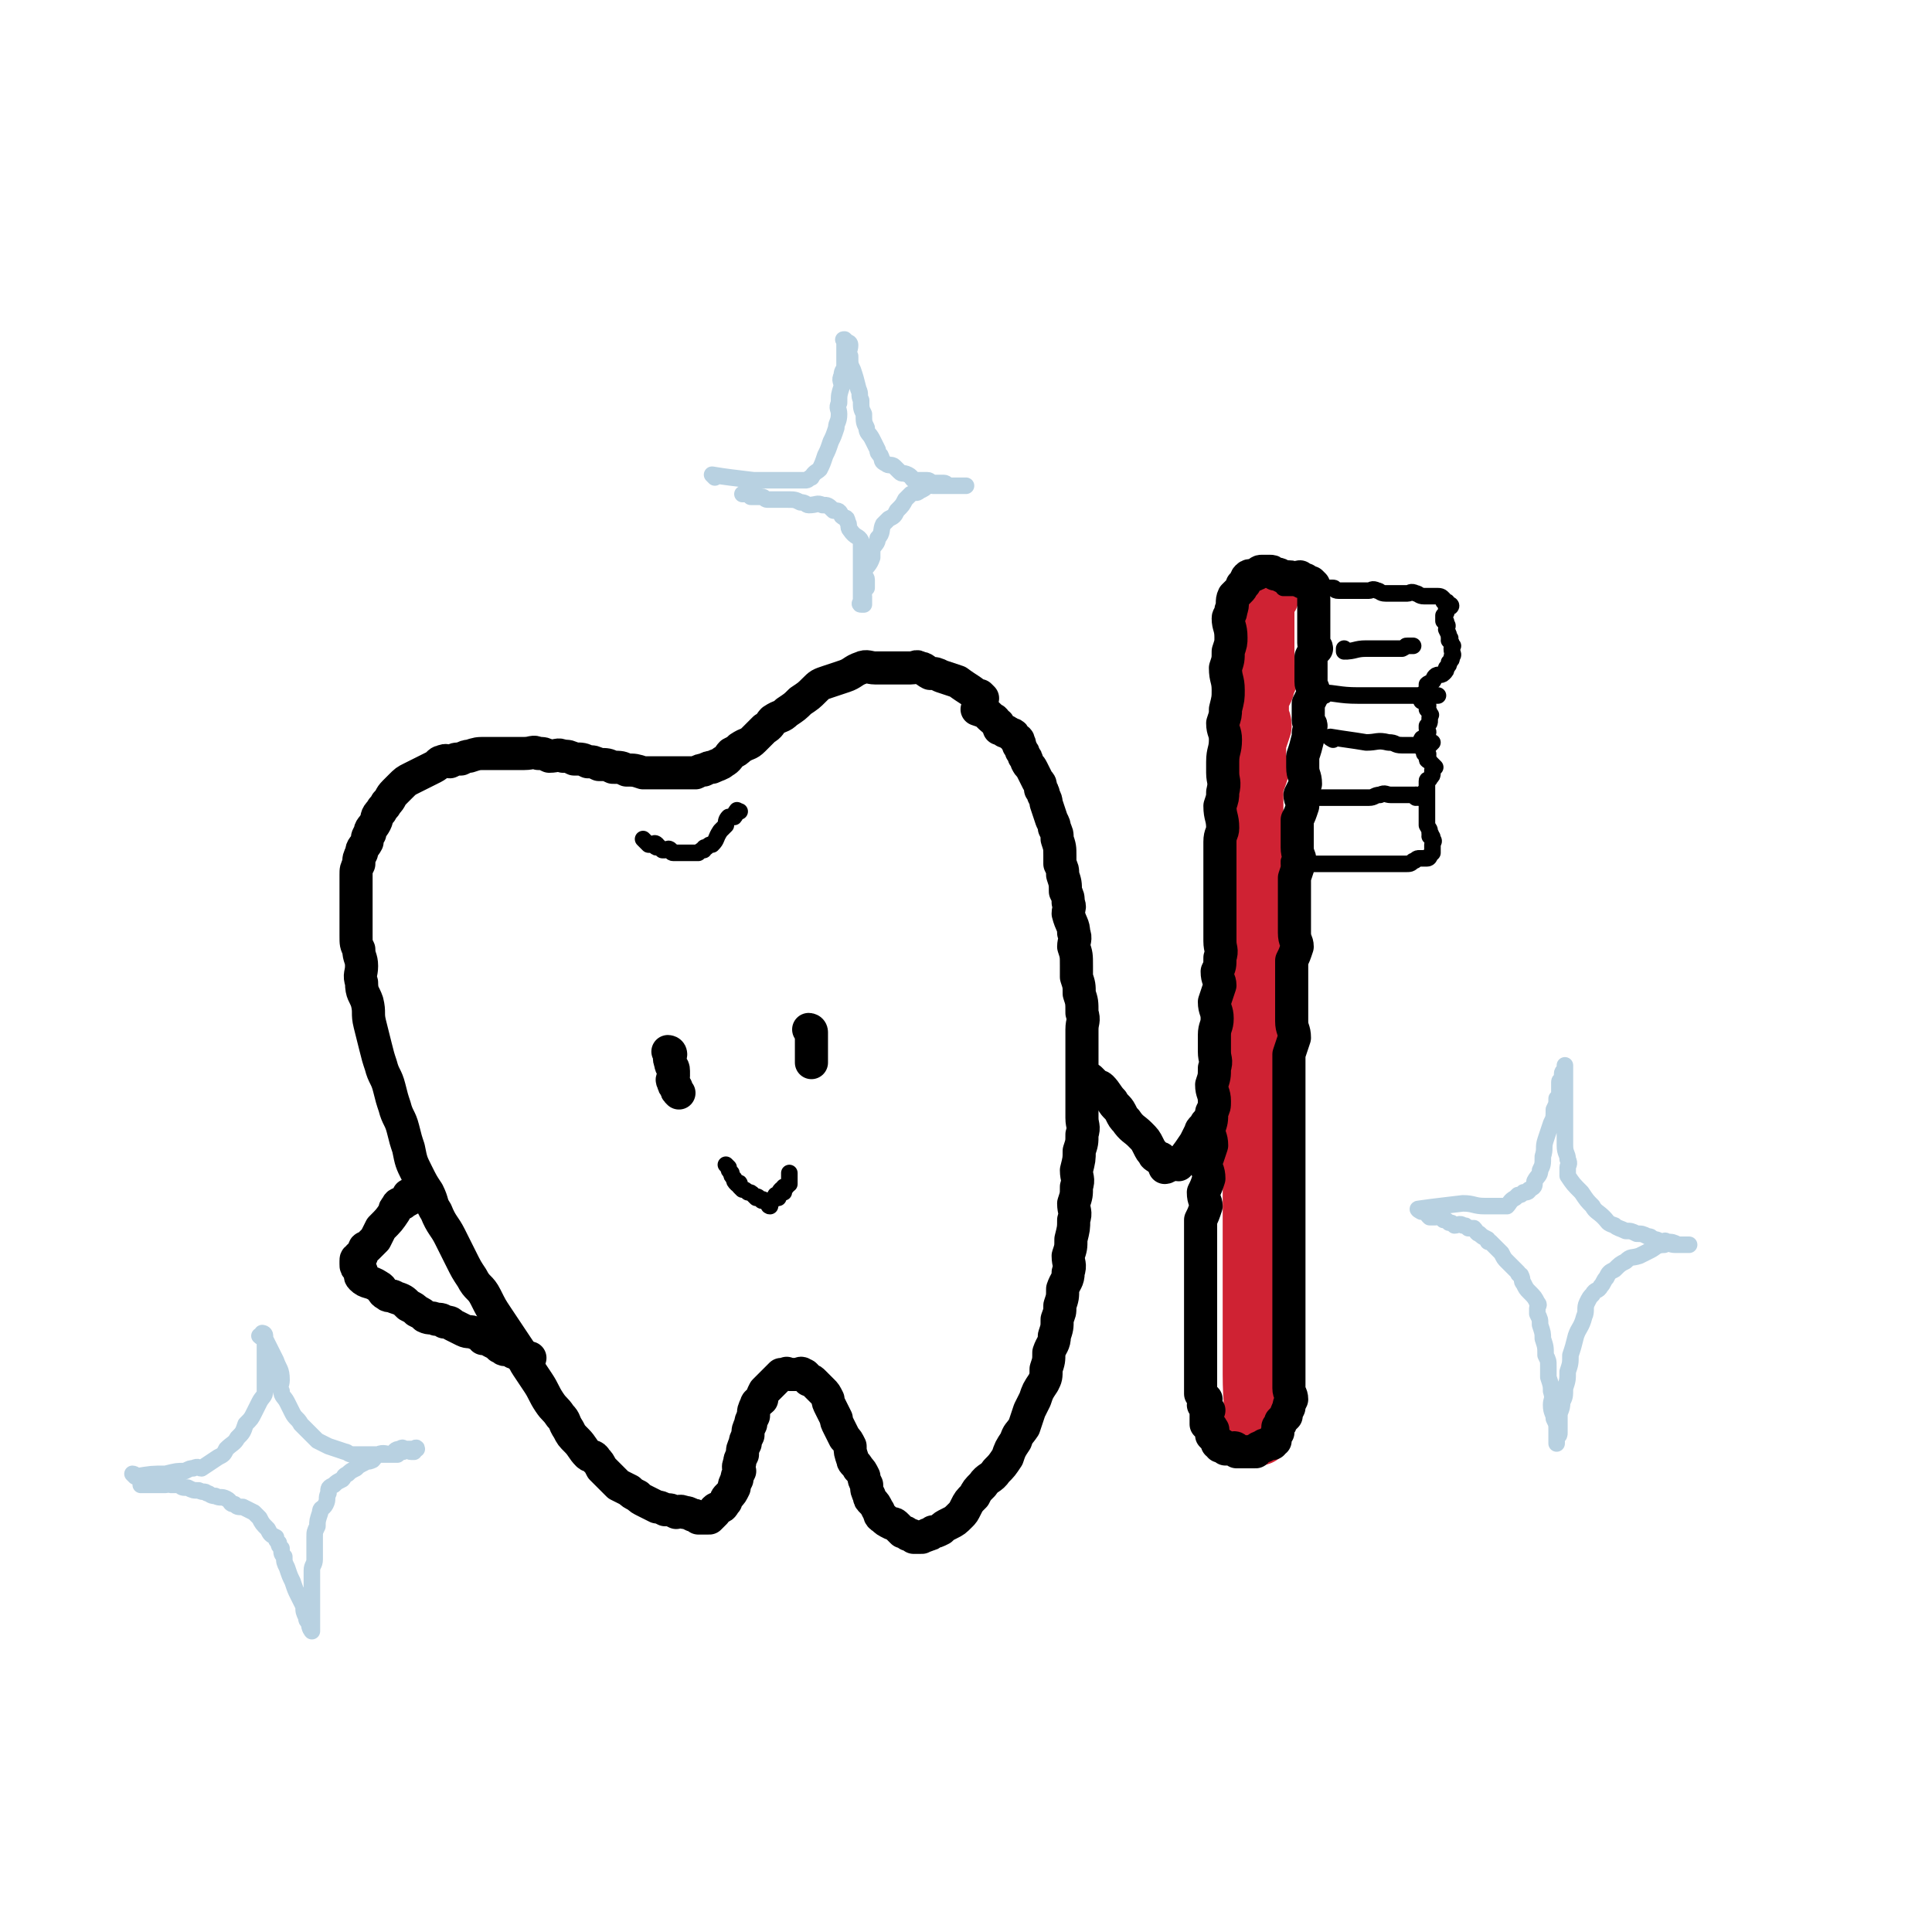 <svg viewBox='0 0 700 700' version='1.1' xmlns='http://www.w3.org/2000/svg' xmlns:xlink='http://www.w3.org/1999/xlink'><g fill='none' stroke='rgb(0,0,0)' stroke-width='12' stroke-linecap='round' stroke-linejoin='round'><path d='M356,253c0,0 -1,-1 -1,-1 0,0 1,1 0,1 -3,-3 -4,-3 -8,-6 -3,-1 -3,-1 -6,-2 -2,-1 -2,-1 -4,-1 -2,-1 -2,-2 -4,-2 -1,-1 -1,0 -3,0 -2,0 -2,0 -5,0 -2,0 -2,0 -4,0 -2,0 -2,0 -4,0 -2,0 -3,-1 -5,0 -3,1 -3,2 -6,3 -3,1 -3,1 -6,2 -3,1 -3,1 -5,3 -2,2 -2,2 -5,4 -2,2 -2,2 -5,4 -2,2 -2,1 -5,3 -1,1 -1,2 -3,3 -2,2 -2,2 -4,4 -2,2 -2,1 -5,3 -1,1 -1,1 -3,2 -1,1 -1,2 -3,3 -1,1 -2,1 -4,2 -1,0 -1,0 -3,1 -1,0 -1,0 -3,1 -1,0 -1,0 -3,0 -1,0 -1,0 -3,0 -1,0 -1,0 -3,0 -1,0 -1,0 -3,0 -1,0 -1,0 -3,0 -2,0 -2,0 -4,0 -3,-1 -3,-1 -6,-1 -2,-1 -2,-1 -5,-1 -2,-1 -2,-1 -5,-1 -2,-1 -2,-1 -4,-1 -2,-1 -2,-1 -5,-1 -2,-1 -2,-1 -4,-1 -2,-1 -2,0 -5,0 -2,-1 -2,-1 -4,-1 -2,-1 -2,0 -5,0 -3,0 -3,0 -6,0 -2,0 -2,0 -4,0 -2,0 -2,0 -4,0 -3,0 -3,0 -6,1 -1,0 -1,0 -3,1 -2,0 -2,0 -4,1 -1,0 -1,-1 -3,0 -1,0 -1,1 -3,2 -2,1 -2,1 -4,2 -2,1 -2,1 -4,2 -2,1 -2,1 -4,3 -1,1 -1,1 -2,2 -2,2 -1,2 -3,4 -1,2 -1,1 -2,3 -2,2 -1,2 -2,4 -1,2 -2,2 -2,4 -1,1 -1,2 -1,3 -1,2 -2,2 -2,4 -1,2 -1,2 -1,4 -1,2 -1,2 -1,4 0,2 0,2 0,4 0,2 0,2 0,4 0,3 0,3 0,5 0,3 0,3 0,5 0,2 0,2 0,4 0,3 0,3 1,5 0,3 1,3 1,6 0,3 -1,3 0,6 0,4 1,4 2,7 1,4 0,4 1,8 1,4 1,4 2,8 1,4 1,4 2,7 1,4 2,4 3,8 1,4 1,4 2,7 1,4 2,4 3,8 1,4 1,4 2,7 1,5 1,5 3,9 2,4 2,4 4,7 2,4 1,4 3,7 2,5 3,5 5,9 2,4 2,4 4,8 2,4 2,4 4,7 2,4 3,3 5,7 2,4 2,4 4,7 2,3 2,3 4,6 2,3 2,3 4,6 2,3 1,3 3,6 2,3 2,3 4,6 2,3 2,4 4,7 2,3 2,2 4,5 2,2 1,2 3,5 1,2 1,2 3,4 2,2 2,3 4,5 1,1 2,0 3,2 1,1 1,1 2,3 1,1 1,1 3,3 1,1 1,1 3,3 2,1 2,1 4,2 1,1 1,1 3,2 1,1 1,1 3,2 2,1 2,1 4,2 1,0 1,0 3,1 2,0 2,0 4,1 1,0 1,-1 3,0 1,0 1,0 3,1 1,0 1,0 2,1 1,0 1,0 2,0 1,0 1,0 2,0 0,0 0,0 1,-1 0,0 0,0 1,-1 0,0 0,-1 0,-1 1,-1 1,0 2,-1 1,0 1,-1 2,-2 0,-1 0,-1 1,-2 1,-1 1,-1 2,-3 0,-1 0,-1 1,-3 0,-1 0,-1 1,-3 0,-1 -1,-1 0,-3 0,-1 0,-1 1,-3 0,-2 0,-2 1,-4 0,-1 0,-1 1,-3 0,-2 0,-2 1,-4 0,-1 0,-1 1,-3 0,-2 0,-2 1,-4 0,-1 1,-1 2,-2 0,-1 0,-1 1,-3 0,0 0,0 1,-1 1,-1 1,-1 2,-2 0,0 0,0 1,-1 1,-1 1,-1 2,-2 1,0 1,0 2,0 0,-1 0,0 1,0 1,0 1,0 2,0 0,0 0,0 1,0 1,0 1,-1 2,0 1,0 1,1 2,2 1,0 1,0 2,1 1,1 1,1 2,2 0,0 0,0 1,1 1,1 1,1 2,3 0,1 0,1 1,3 1,2 1,2 2,4 0,1 0,1 1,3 1,2 1,2 2,4 1,1 1,1 2,3 0,2 0,2 1,5 0,1 1,1 2,3 1,1 1,1 2,3 0,1 0,1 1,3 0,2 0,2 1,4 0,1 0,1 1,2 1,1 1,1 2,3 1,1 0,2 2,3 1,1 1,1 3,2 1,0 1,0 2,1 1,1 1,1 2,2 1,0 1,0 2,1 1,0 1,0 2,1 1,0 1,0 2,0 0,0 0,0 1,0 1,-1 1,0 2,-1 1,0 1,0 2,-1 1,0 1,0 3,-1 1,-1 1,-1 3,-2 2,-1 2,-1 4,-3 1,-1 1,-1 2,-3 1,-2 1,-2 3,-4 1,-2 1,-2 3,-4 2,-3 3,-2 5,-5 2,-2 2,-2 4,-5 1,-3 1,-3 3,-6 1,-3 1,-2 3,-5 1,-3 1,-3 2,-6 1,-2 1,-2 2,-4 1,-3 1,-3 3,-6 1,-2 1,-2 1,-5 1,-3 1,-3 1,-6 1,-3 2,-3 2,-6 1,-3 1,-3 1,-6 1,-3 1,-2 1,-5 1,-3 1,-3 1,-6 1,-3 2,-3 2,-6 1,-3 0,-3 0,-6 1,-3 1,-3 1,-6 1,-4 1,-4 1,-7 1,-3 0,-3 0,-6 1,-3 1,-3 1,-6 1,-3 0,-3 0,-6 1,-4 1,-4 1,-7 1,-3 1,-3 1,-6 1,-3 0,-3 0,-6 0,-4 0,-4 0,-7 0,-3 0,-3 0,-6 0,-3 0,-3 0,-6 0,-4 0,-4 0,-7 0,-3 0,-3 0,-6 0,-3 1,-3 0,-6 0,-4 0,-4 -1,-7 0,-3 0,-3 -1,-6 0,-2 0,-2 0,-4 0,-4 0,-4 -1,-7 0,-2 1,-3 0,-5 0,-3 -1,-3 -2,-7 0,-2 1,-2 0,-4 0,-2 0,-2 -1,-4 0,-3 0,-3 -1,-6 0,-2 0,-2 -1,-4 0,-1 0,-1 0,-3 0,-3 0,-3 -1,-6 0,-2 0,-2 -1,-4 0,-1 0,-1 -1,-3 -1,-3 -1,-3 -2,-6 0,-1 0,-1 -1,-3 0,-1 0,-1 -1,-2 0,-2 0,-2 -1,-3 -1,-2 -1,-2 -2,-4 -1,-2 -1,-1 -2,-3 0,-1 0,-1 -1,-2 0,-1 0,-1 -1,-2 0,-1 0,-1 -1,-2 0,0 1,0 0,-1 0,-1 0,-1 -1,-1 -1,-1 0,-2 -2,-2 -1,-1 -1,-1 -2,-1 -1,-1 -1,-1 -2,-1 0,-1 0,-2 -1,-2 -1,-2 -1,-1 -2,-2 -2,-2 -2,-2 -5,-3 '/></g>
<g fill='none' stroke='rgb(0,0,0)' stroke-width='6' stroke-linecap='round' stroke-linejoin='round'><path d='M234,305c0,0 -1,-1 -1,-1 0,0 0,0 1,1 0,0 0,0 1,1 0,0 0,0 1,0 1,0 1,-1 2,0 0,0 -1,1 0,1 0,0 0,-1 1,0 0,0 0,0 1,1 0,0 0,0 1,0 1,0 1,-1 2,0 0,0 0,1 1,1 1,0 1,0 2,0 1,0 1,0 2,0 0,0 0,0 1,0 1,0 1,0 2,0 0,0 0,0 1,0 0,0 0,0 1,0 1,-1 1,-1 2,-1 0,-1 0,-1 1,-1 1,-1 1,-1 2,-1 2,-2 1,-2 3,-5 1,-1 1,-1 2,-2 0,-1 0,-2 1,-3 1,0 1,0 2,0 1,-1 0,-2 1,-2 0,-1 0,0 1,0 '/></g>
<g fill='none' stroke='rgb(0,0,0)' stroke-width='12' stroke-linecap='round' stroke-linejoin='round'><path d='M243,382c0,0 -1,-1 -1,-1 0,0 1,0 1,1 0,1 -1,1 0,3 0,2 1,1 1,3 0,1 0,1 0,2 0,1 -1,1 0,2 0,1 0,1 1,2 0,1 0,1 1,2 '/><path d='M294,374c0,0 -1,-1 -1,-1 0,0 1,0 1,1 0,1 0,1 0,3 0,1 0,1 0,2 0,1 0,1 0,2 0,0 0,0 0,1 0,1 0,1 0,2 0,0 0,0 0,1 '/></g>
<g fill='none' stroke='rgb(0,0,0)' stroke-width='6' stroke-linecap='round' stroke-linejoin='round'><path d='M264,423c0,0 -1,-1 -1,-1 0,0 0,0 1,1 0,1 0,1 1,2 0,1 0,1 1,2 0,1 0,1 1,2 0,0 1,-1 1,0 0,0 -1,0 0,1 0,0 0,0 1,1 1,0 1,0 2,1 1,0 1,0 2,1 0,0 0,0 1,1 0,0 0,-1 1,0 0,0 0,0 1,1 0,0 0,-1 1,0 0,0 0,0 1,1 0,0 0,-1 1,0 0,0 -1,1 0,1 0,-1 1,-2 2,-4 0,0 0,1 1,1 0,-1 0,-2 1,-3 0,0 1,1 1,1 0,-1 -1,-1 0,-2 0,0 0,0 1,0 0,-1 1,-1 1,-1 0,-1 0,-1 0,-1 0,-1 0,-1 0,-2 0,0 0,0 0,-1 '/></g>
<g fill='none' stroke='rgb(0,0,0)' stroke-width='12' stroke-linecap='round' stroke-linejoin='round'><path d='M396,392c0,0 -1,-1 -1,-1 0,0 0,0 0,1 1,1 1,1 2,2 0,0 1,-1 2,0 2,2 2,3 4,5 1,2 2,2 3,4 1,2 1,2 2,3 2,3 3,3 5,5 2,2 2,2 3,4 1,2 1,2 2,3 0,1 1,1 2,2 0,0 0,-1 1,0 0,0 0,1 1,2 0,0 0,-1 0,0 1,0 0,1 0,1 1,0 1,-1 3,-1 1,-1 1,0 2,0 0,-1 0,-1 1,-1 3,-4 3,-4 5,-7 1,-2 1,-2 2,-4 0,-1 1,-1 2,-3 2,-2 2,-2 4,-5 1,-2 1,-2 2,-4 0,-1 1,-1 2,-3 0,0 0,0 1,0 1,-1 1,-1 2,-1 0,-1 -1,-1 -1,-3 '/></g>
<g fill='none' stroke='rgb(207,34,51)' stroke-width='24' stroke-linecap='round' stroke-linejoin='round'><path d='M456,519c0,0 -1,-1 -1,-1 0,0 0,1 0,1 1,-10 0,-11 0,-21 0,-5 0,-5 0,-10 0,-3 0,-3 0,-6 0,-3 0,-3 0,-6 0,-4 0,-4 0,-8 0,-5 0,-5 0,-9 0,-4 0,-4 0,-7 0,-4 0,-4 0,-8 0,-4 0,-4 0,-7 0,-3 0,-3 0,-6 0,-3 0,-3 0,-7 0,-3 0,-3 0,-6 0,-3 1,-3 0,-6 0,-4 0,-4 -1,-7 0,-4 1,-4 1,-7 0,-2 -1,-2 -1,-5 0,-3 0,-3 0,-6 0,-4 0,-4 0,-7 0,-3 0,-3 0,-6 0,-3 0,-3 0,-7 0,-4 1,-4 0,-7 0,-3 0,-3 -1,-6 0,-3 1,-3 1,-6 0,-4 -1,-4 -1,-7 0,-2 0,-2 0,-5 0,-3 0,-3 0,-7 0,-4 1,-4 0,-7 0,-3 0,-3 -1,-6 0,-3 0,-3 1,-6 0,-3 0,-3 1,-6 0,-2 -1,-2 -1,-5 0,-2 0,-2 0,-4 0,-2 0,-2 0,-5 0,-3 0,-3 0,-6 1,-2 1,-2 2,-5 0,-2 -1,-2 -1,-5 0,-2 0,-2 0,-5 1,-3 1,-3 2,-6 0,-2 -1,-2 -1,-5 0,-2 0,-2 0,-5 1,-2 1,-2 2,-4 0,-1 0,-1 1,-3 0,-2 -1,-2 -1,-5 0,-2 0,-2 0,-4 0,-2 0,-2 0,-4 0,-1 0,-1 0,-2 0,-2 0,-2 0,-4 0,-1 0,-1 0,-2 0,-1 0,-1 0,-2 0,-1 0,-1 0,-2 0,-1 0,-1 0,-2 0,-1 0,-1 0,-2 0,0 0,0 0,-1 0,0 0,-1 0,-1 1,0 1,1 1,1 1,0 1,-1 0,-1 0,0 0,0 -1,0 '/></g>
<g fill='none' stroke='rgb(0,0,0)' stroke-width='6' stroke-linecap='round' stroke-linejoin='round'><path d='M466,213c0,0 -1,-1 -1,-1 0,0 0,1 0,1 1,0 1,0 3,0 1,0 1,0 2,0 1,0 1,0 2,0 0,0 0,0 0,0 3,0 3,0 6,0 1,0 1,0 3,0 1,0 1,0 2,0 1,0 0,1 2,1 2,0 2,0 4,0 1,0 1,0 3,0 2,0 2,0 4,0 1,0 1,-1 3,0 1,0 1,1 3,1 1,0 1,0 3,0 1,0 1,0 3,0 1,0 1,0 2,0 1,0 1,-1 3,0 1,0 1,1 3,1 1,0 1,0 2,0 1,0 1,0 2,0 0,0 0,0 0,0 2,0 2,0 3,1 0,0 0,1 0,1 1,0 1,0 1,0 1,0 0,1 0,1 1,0 1,0 1,0 1,0 1,1 0,1 0,0 0,0 -1,0 0,0 0,0 0,1 0,0 0,0 0,1 0,0 0,0 -1,1 0,0 0,0 0,1 0,0 0,0 0,1 1,0 1,0 1,1 1,1 0,1 0,2 1,2 1,2 1,3 1,0 0,1 0,1 1,1 1,1 1,2 1,0 0,0 0,1 0,2 1,2 0,3 0,1 0,1 -1,2 0,1 0,1 -1,2 0,1 0,1 -1,2 -1,1 -2,0 -3,1 -1,1 0,1 -1,2 -1,1 -1,0 -2,1 0,0 0,0 0,1 0,1 0,1 -1,2 0,1 0,0 -1,1 0,0 0,0 0,1 0,0 0,1 0,1 1,0 1,0 1,0 1,0 1,0 1,1 1,1 0,1 0,2 1,1 1,1 1,2 1,0 0,0 0,1 0,0 0,0 0,1 0,1 0,1 -1,2 0,0 0,0 0,1 0,1 1,1 0,2 0,1 0,0 -1,1 0,0 1,1 0,1 0,0 -1,-1 -1,0 0,0 0,0 0,1 0,0 0,0 0,1 0,0 0,1 0,1 1,0 1,-1 1,0 1,0 0,1 0,2 0,0 1,-1 1,0 1,0 0,1 0,2 0,1 1,0 1,1 1,1 1,1 2,2 0,0 -1,0 -1,1 0,0 0,0 0,1 0,1 0,1 -1,2 0,1 -1,0 -1,1 0,1 0,1 0,2 0,0 0,0 0,1 0,0 0,0 0,1 0,0 0,0 0,1 0,0 0,0 0,1 0,0 0,0 0,1 0,0 0,0 0,1 0,0 0,0 0,1 0,0 0,0 0,1 0,0 0,0 0,1 0,0 0,0 0,1 0,1 0,1 0,2 0,0 0,0 0,0 0,0 0,0 0,1 0,0 0,0 0,1 1,2 1,1 1,3 1,0 0,1 0,1 1,0 1,0 1,1 1,1 0,1 0,2 0,0 0,0 0,1 0,0 0,0 0,1 0,0 0,0 0,1 0,0 0,0 -1,1 0,0 0,1 -1,1 0,0 0,0 -1,0 -1,0 -1,0 -1,0 -1,0 -1,0 -1,0 -1,0 -1,1 -2,1 -1,1 -1,1 -3,1 -2,0 -2,0 -4,0 -2,0 -2,0 -3,0 -1,0 -1,0 -3,0 -1,0 -1,0 -2,0 -1,0 -1,0 -3,0 -1,0 -1,0 -3,0 -1,0 -1,0 -2,0 -1,0 -1,0 -3,0 -1,0 -1,0 -2,0 -1,0 -1,0 -3,0 -1,0 -1,0 -2,0 -1,0 -1,0 -2,0 -1,0 -1,0 -2,0 -1,0 -1,0 -1,0 -1,0 -1,0 -2,0 -1,0 -1,0 -2,0 0,0 0,0 -1,0 0,0 0,0 -1,0 0,0 0,0 -1,0 0,-1 0,-1 0,-1 '/><path d='M488,236c0,0 -1,-1 -1,-1 0,0 0,1 0,1 4,0 4,-1 8,-1 3,0 3,0 6,0 2,0 2,0 4,0 1,0 1,0 1,0 1,0 2,0 2,0 2,-1 1,-1 2,-1 1,0 1,0 1,0 1,0 1,0 1,0 '/><path d='M480,252c0,0 -2,-1 -1,-1 5,0 6,1 13,1 4,0 4,0 8,0 2,0 2,0 5,0 1,0 1,0 3,0 1,0 1,0 3,0 1,0 1,0 1,0 2,0 2,0 4,0 1,0 1,0 1,0 1,0 1,0 1,0 1,0 1,0 1,0 1,0 1,0 1,0 1,0 1,0 1,0 '/><path d='M483,268c0,0 -2,-1 -1,-1 6,1 7,1 13,2 4,0 4,-1 8,0 3,0 2,1 5,1 2,0 2,0 4,0 1,0 1,0 3,0 0,0 0,0 0,0 1,0 1,0 1,0 1,0 1,0 1,0 1,0 1,0 1,0 1,-1 1,-1 1,-1 '/><path d='M475,289c0,0 -1,-1 -1,-1 0,0 0,1 0,1 6,0 6,0 12,0 2,0 2,0 5,0 2,0 2,0 5,0 2,0 2,-1 4,-1 2,-1 2,0 4,0 1,0 1,0 1,0 2,0 2,0 4,0 1,0 1,0 1,0 1,0 1,0 1,0 1,0 1,0 1,0 1,0 1,0 1,0 1,0 1,0 1,0 1,0 1,0 1,0 1,-1 1,-1 1,-1 '/><path d='M514,289c0,0 -1,-1 -1,-1 0,0 0,0 0,1 '/></g>
<g fill='none' stroke='rgb(0,0,0)' stroke-width='12' stroke-linecap='round' stroke-linejoin='round'><path d='M476,212c0,0 -1,-1 -1,-1 0,0 0,1 0,1 0,0 0,0 -1,0 -1,-1 0,-1 -1,-2 -1,0 -1,1 -1,1 -1,-1 -1,-1 -1,-2 -1,0 -1,1 -1,1 -2,0 -1,-1 -3,-1 -1,0 -1,0 -2,0 -1,0 -1,-1 -2,-1 0,0 -1,0 -1,0 -1,-1 -1,-1 -2,-1 0,0 -1,0 -1,0 0,0 0,0 -1,0 0,0 0,0 -1,0 -1,0 -1,1 -2,1 -1,1 -2,0 -3,1 -1,1 0,1 -1,2 0,1 0,0 -1,1 0,1 0,1 -1,2 -1,1 -1,1 -2,2 -1,2 0,3 -1,5 0,2 -1,2 -1,3 0,3 1,3 1,7 0,2 0,2 -1,5 0,3 0,3 -1,6 0,4 1,4 1,8 0,3 0,3 -1,7 0,2 0,2 -1,5 0,3 1,3 1,6 0,4 -1,4 -1,8 0,2 0,2 0,4 0,3 1,3 0,7 0,2 0,2 -1,5 0,4 1,4 1,8 0,2 -1,2 -1,5 0,3 0,3 0,6 0,3 0,3 0,5 0,4 0,4 0,8 0,2 0,2 0,5 0,3 0,3 0,6 0,3 0,3 0,6 0,3 1,3 0,6 0,3 0,3 -1,5 0,3 1,3 1,5 -1,3 -1,3 -2,6 0,3 1,3 1,6 0,3 -1,3 -1,6 0,3 0,3 0,6 0,3 1,3 0,6 0,3 0,3 -1,6 0,3 1,3 1,6 0,2 0,2 -1,4 0,3 0,3 -1,6 0,3 1,3 1,6 -1,3 -1,3 -2,6 0,3 1,3 1,6 -1,3 -1,3 -2,5 0,3 1,3 1,5 -1,3 -1,3 -2,5 0,2 0,2 0,4 0,3 0,3 0,5 0,3 0,3 0,5 0,2 0,2 0,4 0,3 0,3 0,5 0,3 0,3 0,5 0,2 0,2 0,4 0,3 0,3 0,5 0,2 0,2 0,3 0,2 0,2 0,4 0,2 0,2 0,3 0,2 0,2 0,4 0,1 0,1 0,3 0,1 0,1 0,2 0,0 0,0 0,1 0,1 0,1 0,2 0,1 0,1 0,2 0,1 0,1 0,2 1,1 1,1 2,2 0,1 -1,1 -1,2 1,1 1,1 2,2 0,0 -1,0 -1,1 0,1 0,1 0,3 0,0 0,0 0,1 1,0 1,0 1,1 1,0 1,0 1,1 1,0 0,0 0,1 0,0 0,0 0,1 1,1 1,1 2,2 0,0 0,0 0,1 1,0 1,0 1,1 1,0 1,-1 1,0 1,0 1,0 1,1 1,0 1,0 1,0 2,0 2,-1 3,0 0,0 0,0 0,1 1,0 1,0 1,0 2,0 2,0 3,0 0,0 0,0 0,0 2,0 2,0 3,0 0,-1 0,-1 1,-1 0,-1 0,0 0,0 1,-1 1,-1 2,-1 0,-1 0,0 0,0 2,-1 2,-1 3,-1 0,-1 0,-1 1,-1 0,-1 0,-2 1,-3 0,-1 0,-1 0,-2 1,-1 1,-1 1,-2 1,-1 1,-1 2,-2 0,-1 0,-1 1,-3 0,-1 0,-1 1,-3 0,-2 -1,-2 -1,-4 0,-2 0,-2 0,-4 0,-2 0,-2 0,-4 0,-3 0,-3 0,-6 0,-3 0,-3 0,-6 0,-2 0,-2 0,-5 0,-3 0,-3 0,-6 0,-3 0,-3 0,-6 0,-3 0,-3 0,-6 0,-3 0,-3 0,-6 0,-3 0,-3 0,-6 0,-2 0,-2 0,-5 0,-3 0,-3 0,-6 0,-2 0,-2 0,-5 0,-3 0,-3 0,-6 0,-3 0,-3 0,-6 0,-2 0,-2 0,-5 0,-2 0,-2 0,-5 0,-2 0,-2 0,-5 0,-2 0,-2 0,-5 0,-3 0,-3 0,-6 0,-3 0,-3 0,-6 0,-3 0,-3 0,-6 1,-3 1,-3 2,-6 0,-3 -1,-3 -1,-6 0,-2 0,-2 0,-5 0,-3 0,-3 0,-6 0,-3 0,-3 0,-6 0,-2 0,-2 0,-5 1,-2 1,-2 2,-5 0,-2 -1,-2 -1,-5 0,-2 0,-2 0,-4 0,-2 0,-2 0,-5 0,-2 0,-2 0,-5 0,-3 0,-3 0,-6 1,-3 1,-3 2,-6 0,-2 -1,-2 -1,-5 0,-3 0,-3 0,-6 0,-2 0,-2 0,-4 1,-2 1,-2 2,-5 0,-2 -1,-2 -1,-4 1,-2 1,-2 2,-4 0,-3 -1,-3 -1,-6 0,-2 0,-2 0,-4 1,-3 1,-3 2,-7 0,-2 0,-2 1,-4 0,-1 -1,-1 -1,-2 0,-3 0,-3 0,-6 1,-2 1,-2 2,-4 0,-2 -1,-2 -1,-4 0,-2 0,-2 0,-4 0,-2 0,-2 0,-4 0,-1 0,-1 0,-1 1,-2 1,-2 2,-3 0,-1 -1,-1 -1,-2 0,0 0,0 0,-1 0,-1 0,-1 0,-1 0,-2 0,-2 0,-3 0,-1 0,-1 0,-2 0,-1 0,-1 0,-2 0,0 0,0 0,-1 0,0 0,0 0,-1 0,0 0,0 0,0 0,-1 0,-1 0,-2 0,0 0,0 0,0 0,-1 0,-1 0,-2 0,0 0,0 0,0 0,-1 0,-1 0,-1 '/><path d='M149,434c0,0 -1,-1 -1,-1 0,0 1,0 1,1 -1,1 -2,1 -3,2 -1,0 -2,0 -2,1 -1,1 -1,1 -1,2 -2,3 -2,3 -5,6 -1,2 -1,2 -2,4 -2,2 -2,2 -3,3 -1,0 -1,0 -1,1 -1,1 -1,1 -1,2 -1,0 -1,0 -1,1 -1,0 -1,0 -1,1 0,0 0,0 0,1 0,1 0,1 1,2 0,0 1,0 1,1 0,1 -1,1 0,2 2,2 3,1 6,3 2,1 1,2 3,3 1,1 2,0 3,1 3,1 3,1 5,3 2,1 2,1 3,2 2,1 2,1 3,2 2,1 2,0 4,1 2,0 2,0 3,1 2,0 2,0 3,1 2,1 2,1 4,2 2,1 2,0 4,1 2,0 2,1 3,2 2,0 2,0 3,1 2,1 2,1 3,2 1,0 1,1 2,1 1,0 1,-1 2,0 1,0 0,0 1,1 1,0 1,0 2,1 0,0 0,-1 1,0 1,0 1,0 2,1 0,0 1,0 1,0 0,0 -1,0 -1,0 '/></g>
<g fill='none' stroke='rgb(184,209,225)' stroke-width='6' stroke-linecap='round' stroke-linejoin='round'><path d='M259,173c0,0 -1,-1 -1,-1 6,1 7,1 15,2 4,0 4,0 8,0 3,0 3,0 5,0 1,0 1,0 3,0 1,0 2,0 3,0 1,0 1,-1 2,-1 1,-2 2,-2 3,-3 1,-2 1,-2 2,-5 1,-2 1,-2 2,-5 1,-2 1,-2 2,-5 0,-2 1,-2 1,-5 0,-2 -1,-2 0,-4 0,-3 0,-3 1,-6 0,-2 -1,-2 0,-4 0,-2 1,-2 1,-3 0,-2 0,-2 0,-5 0,0 0,0 0,-1 0,-1 0,-1 0,-2 0,-1 0,-1 0,-1 0,-1 -1,-1 0,-1 0,0 0,0 1,1 0,0 1,0 1,1 0,2 -1,2 0,4 0,3 0,3 1,5 1,3 1,3 2,7 1,2 0,2 1,4 0,3 0,3 1,5 0,3 0,3 1,5 0,2 1,2 2,4 1,2 1,2 2,4 0,1 0,1 1,2 1,2 0,2 2,3 1,1 2,0 3,1 1,1 1,1 2,2 1,1 1,0 3,1 2,1 1,2 3,2 2,0 2,0 4,0 1,0 1,1 3,1 1,0 1,0 3,0 1,0 1,1 2,1 1,0 1,0 2,0 1,0 1,0 2,0 0,0 0,0 1,0 0,0 1,0 1,0 -1,0 -1,0 -1,0 -1,0 -1,0 -1,0 -2,0 -2,0 -3,0 -1,0 -1,0 -2,0 -1,0 -1,0 -2,0 -1,0 -1,0 -3,0 -1,0 -1,-1 -2,0 -1,1 -1,1 -3,2 -1,1 -1,0 -3,1 -1,1 -1,1 -2,2 -1,2 -1,2 -3,4 -1,2 -1,2 -3,3 -1,1 -1,1 -2,2 -1,2 0,3 -2,5 0,2 -1,2 -2,4 0,2 0,2 0,3 -1,3 -2,3 -3,5 0,2 1,2 1,3 0,2 0,2 0,3 -1,1 -1,1 -1,2 -1,0 0,0 0,1 0,1 0,1 0,2 0,0 0,1 0,1 -1,0 -1,0 -1,0 -1,0 0,-1 0,-1 0,-1 0,-1 0,-2 0,-1 0,-1 0,-2 0,-3 0,-3 0,-5 0,-2 0,-2 0,-5 0,-2 0,-2 0,-4 0,-2 0,-2 0,-4 -1,-2 -2,-1 -4,-4 -1,-1 0,-2 -1,-3 0,-2 -1,-1 -2,-2 -1,-2 -1,-2 -3,-2 -2,-2 -2,-2 -4,-2 -2,-1 -2,0 -5,0 -1,0 -1,-1 -3,-1 -2,-1 -2,-1 -5,-1 -1,0 -1,0 -3,0 -2,0 -2,0 -4,0 -1,0 -1,-1 -2,-1 0,0 0,0 -1,0 -1,0 -1,0 -2,0 0,0 0,0 -1,0 -1,-1 -1,-1 -3,-1 '/><path d='M49,535c0,0 0,-1 -1,-1 0,0 1,1 1,1 6,-1 6,-1 11,-1 4,-1 4,-1 7,-1 2,-1 2,-1 3,-1 2,-1 2,0 3,0 3,-2 3,-2 6,-4 2,-1 2,-1 3,-3 2,-2 3,-2 4,-4 2,-2 2,-2 3,-5 2,-2 2,-2 3,-4 1,-2 1,-2 2,-4 1,-2 2,-2 2,-4 0,-2 0,-2 0,-4 0,-1 0,-1 0,-3 0,-1 0,-1 0,-2 0,-1 0,-1 0,-3 0,0 0,0 0,-1 0,-1 0,-1 0,-2 0,0 0,0 0,-1 0,-1 0,-1 0,-3 0,0 -1,0 -2,-1 0,0 1,0 1,-1 0,0 0,0 0,0 0,0 1,0 1,1 0,0 0,0 0,1 1,2 1,2 2,4 1,2 1,2 2,4 1,3 2,3 2,7 0,2 -1,2 0,4 0,2 1,2 2,4 1,2 1,2 2,4 1,2 2,2 3,4 2,2 2,2 3,3 2,2 2,2 3,3 2,1 2,1 4,2 3,1 3,1 6,2 1,0 1,1 3,1 3,0 3,0 6,0 1,0 1,0 3,0 2,0 2,0 4,0 2,0 2,0 3,0 1,-1 1,-1 2,-1 2,-1 2,0 3,0 1,0 1,0 1,0 0,-1 1,-1 1,-1 0,-1 -1,0 -1,0 -1,0 -1,0 -2,0 0,0 0,0 -1,0 -1,0 -1,-1 -2,0 -2,0 -2,1 -3,2 -2,0 -3,-1 -5,0 -1,0 -1,1 -2,2 -2,1 -2,0 -3,1 -2,1 -2,1 -3,2 -2,1 -2,1 -3,2 -2,1 -1,1 -2,2 -2,1 -2,1 -3,2 -2,1 -2,1 -2,3 -1,2 0,2 -1,4 -1,2 -2,1 -2,3 -1,3 -1,3 -1,5 -1,2 -1,2 -1,4 0,4 0,4 0,8 0,2 -1,2 -1,4 0,3 0,3 0,5 0,3 0,3 0,5 0,2 0,2 0,4 0,2 0,2 0,3 0,1 0,1 0,2 0,0 0,0 0,1 0,1 0,2 0,2 0,0 -1,-1 -1,-3 -1,-1 -1,-1 -1,-2 -1,-2 -1,-2 -1,-4 -1,-2 -1,-2 -2,-4 -1,-2 -1,-2 -2,-5 -1,-2 -1,-2 -2,-5 -1,-2 -1,-2 -1,-4 -1,-1 -1,-1 -1,-3 -1,-1 -1,-1 -1,-2 -1,-1 -1,-1 -1,-2 -2,-1 -2,-1 -3,-3 -2,-2 -2,-2 -3,-4 -1,-1 -1,-1 -2,-2 -2,-1 -2,-1 -4,-2 -2,0 -2,0 -3,-1 -2,0 -1,-1 -3,-2 -2,-1 -2,0 -4,-1 -2,0 -2,-1 -3,-1 -1,-1 -1,0 -3,-1 -2,0 -2,0 -4,-1 -2,0 -2,0 -3,-1 -2,0 -2,0 -3,0 -1,-1 -1,0 -2,0 -2,0 -2,0 -3,0 -1,0 -1,0 -2,0 -1,0 -1,0 -2,0 -1,0 -1,0 -2,0 '/><path d='M515,439c0,0 -2,-1 -1,-1 7,-1 8,-1 16,-2 4,0 4,1 8,1 2,0 2,0 5,0 1,0 1,0 3,0 1,-1 1,-2 3,-3 0,0 0,0 1,-1 1,0 1,0 2,-1 1,0 2,0 2,-1 2,-1 2,-1 2,-3 1,-2 2,-2 2,-4 1,-2 1,-2 1,-5 1,-3 0,-3 1,-6 1,-3 1,-3 2,-6 1,-2 1,-2 1,-5 1,-2 1,-2 1,-4 1,-1 1,-1 1,-3 0,-1 0,-1 0,-3 0,-1 1,0 1,-1 0,-1 0,-2 0,-2 0,-1 1,-1 1,-2 0,0 0,-1 0,-1 0,1 0,2 0,3 0,1 0,1 0,3 0,3 0,3 0,6 0,3 0,3 0,6 0,3 0,3 0,5 0,3 0,3 0,6 0,3 1,3 1,5 1,2 0,2 0,3 0,2 0,2 0,3 2,3 2,3 5,6 2,3 2,3 4,5 1,2 2,2 4,4 2,2 1,2 4,3 1,1 2,1 4,2 2,0 2,0 4,1 2,0 2,0 4,1 0,0 0,0 0,0 1,0 1,0 2,1 2,0 2,1 4,1 0,0 0,-1 1,0 2,0 2,0 4,1 0,0 0,0 1,0 1,0 1,0 1,0 1,0 1,0 1,0 1,0 1,0 1,0 0,0 0,0 0,0 0,0 0,0 -1,0 -1,0 -1,0 -2,0 -1,0 -1,0 -2,0 -2,0 -2,-1 -4,0 -3,0 -3,1 -5,2 -2,1 -2,1 -4,2 -3,1 -3,0 -5,2 -2,1 -2,1 -4,3 -2,1 -2,1 -3,3 -1,1 -1,2 -2,3 -1,2 -2,1 -3,3 -1,1 -1,1 -2,3 -1,2 0,3 -1,5 -1,4 -2,4 -3,7 -1,4 -1,4 -2,7 0,3 0,3 -1,6 0,3 0,3 -1,6 0,3 0,3 -1,5 0,3 -1,3 -1,5 0,2 0,2 0,4 0,1 0,1 0,2 0,1 0,1 -1,2 0,0 0,0 0,1 0,0 0,1 0,1 0,0 0,-1 0,-1 0,-2 0,-2 0,-4 0,-2 0,-2 -1,-4 0,-2 -1,-2 -1,-5 0,-2 1,-2 0,-5 0,-2 0,-2 -1,-5 0,-2 0,-2 0,-4 0,-2 0,-2 -1,-4 0,-3 0,-3 -1,-6 0,-2 0,-2 -1,-5 0,-2 0,-2 -1,-4 0,-1 0,-1 0,-2 0,-1 1,-1 0,-2 -1,-2 -1,-2 -3,-4 -1,-1 -1,-1 -2,-3 -1,-1 0,-1 -1,-3 0,0 -1,0 -1,-1 -2,-2 -2,-2 -4,-4 -1,-1 -1,-1 -2,-3 -1,-1 -1,-1 -2,-2 -1,-1 -1,-1 -2,-2 -1,0 -1,0 -1,-1 -2,-1 -2,-1 -3,-2 -1,0 -1,-1 -2,-2 -1,0 -1,0 -2,0 -1,-1 -1,-1 -2,-1 -1,-1 -2,0 -3,0 -1,-1 -1,-1 -2,-1 -1,-1 -1,-1 -2,-1 -1,-1 -1,-1 -2,-1 -1,-1 -1,0 -1,0 -1,0 -1,0 -1,0 0,0 0,0 0,0 0,0 -1,0 -1,0 -1,-1 -1,-1 -1,-2 -1,0 -1,0 -2,0 '/></g>
</svg>